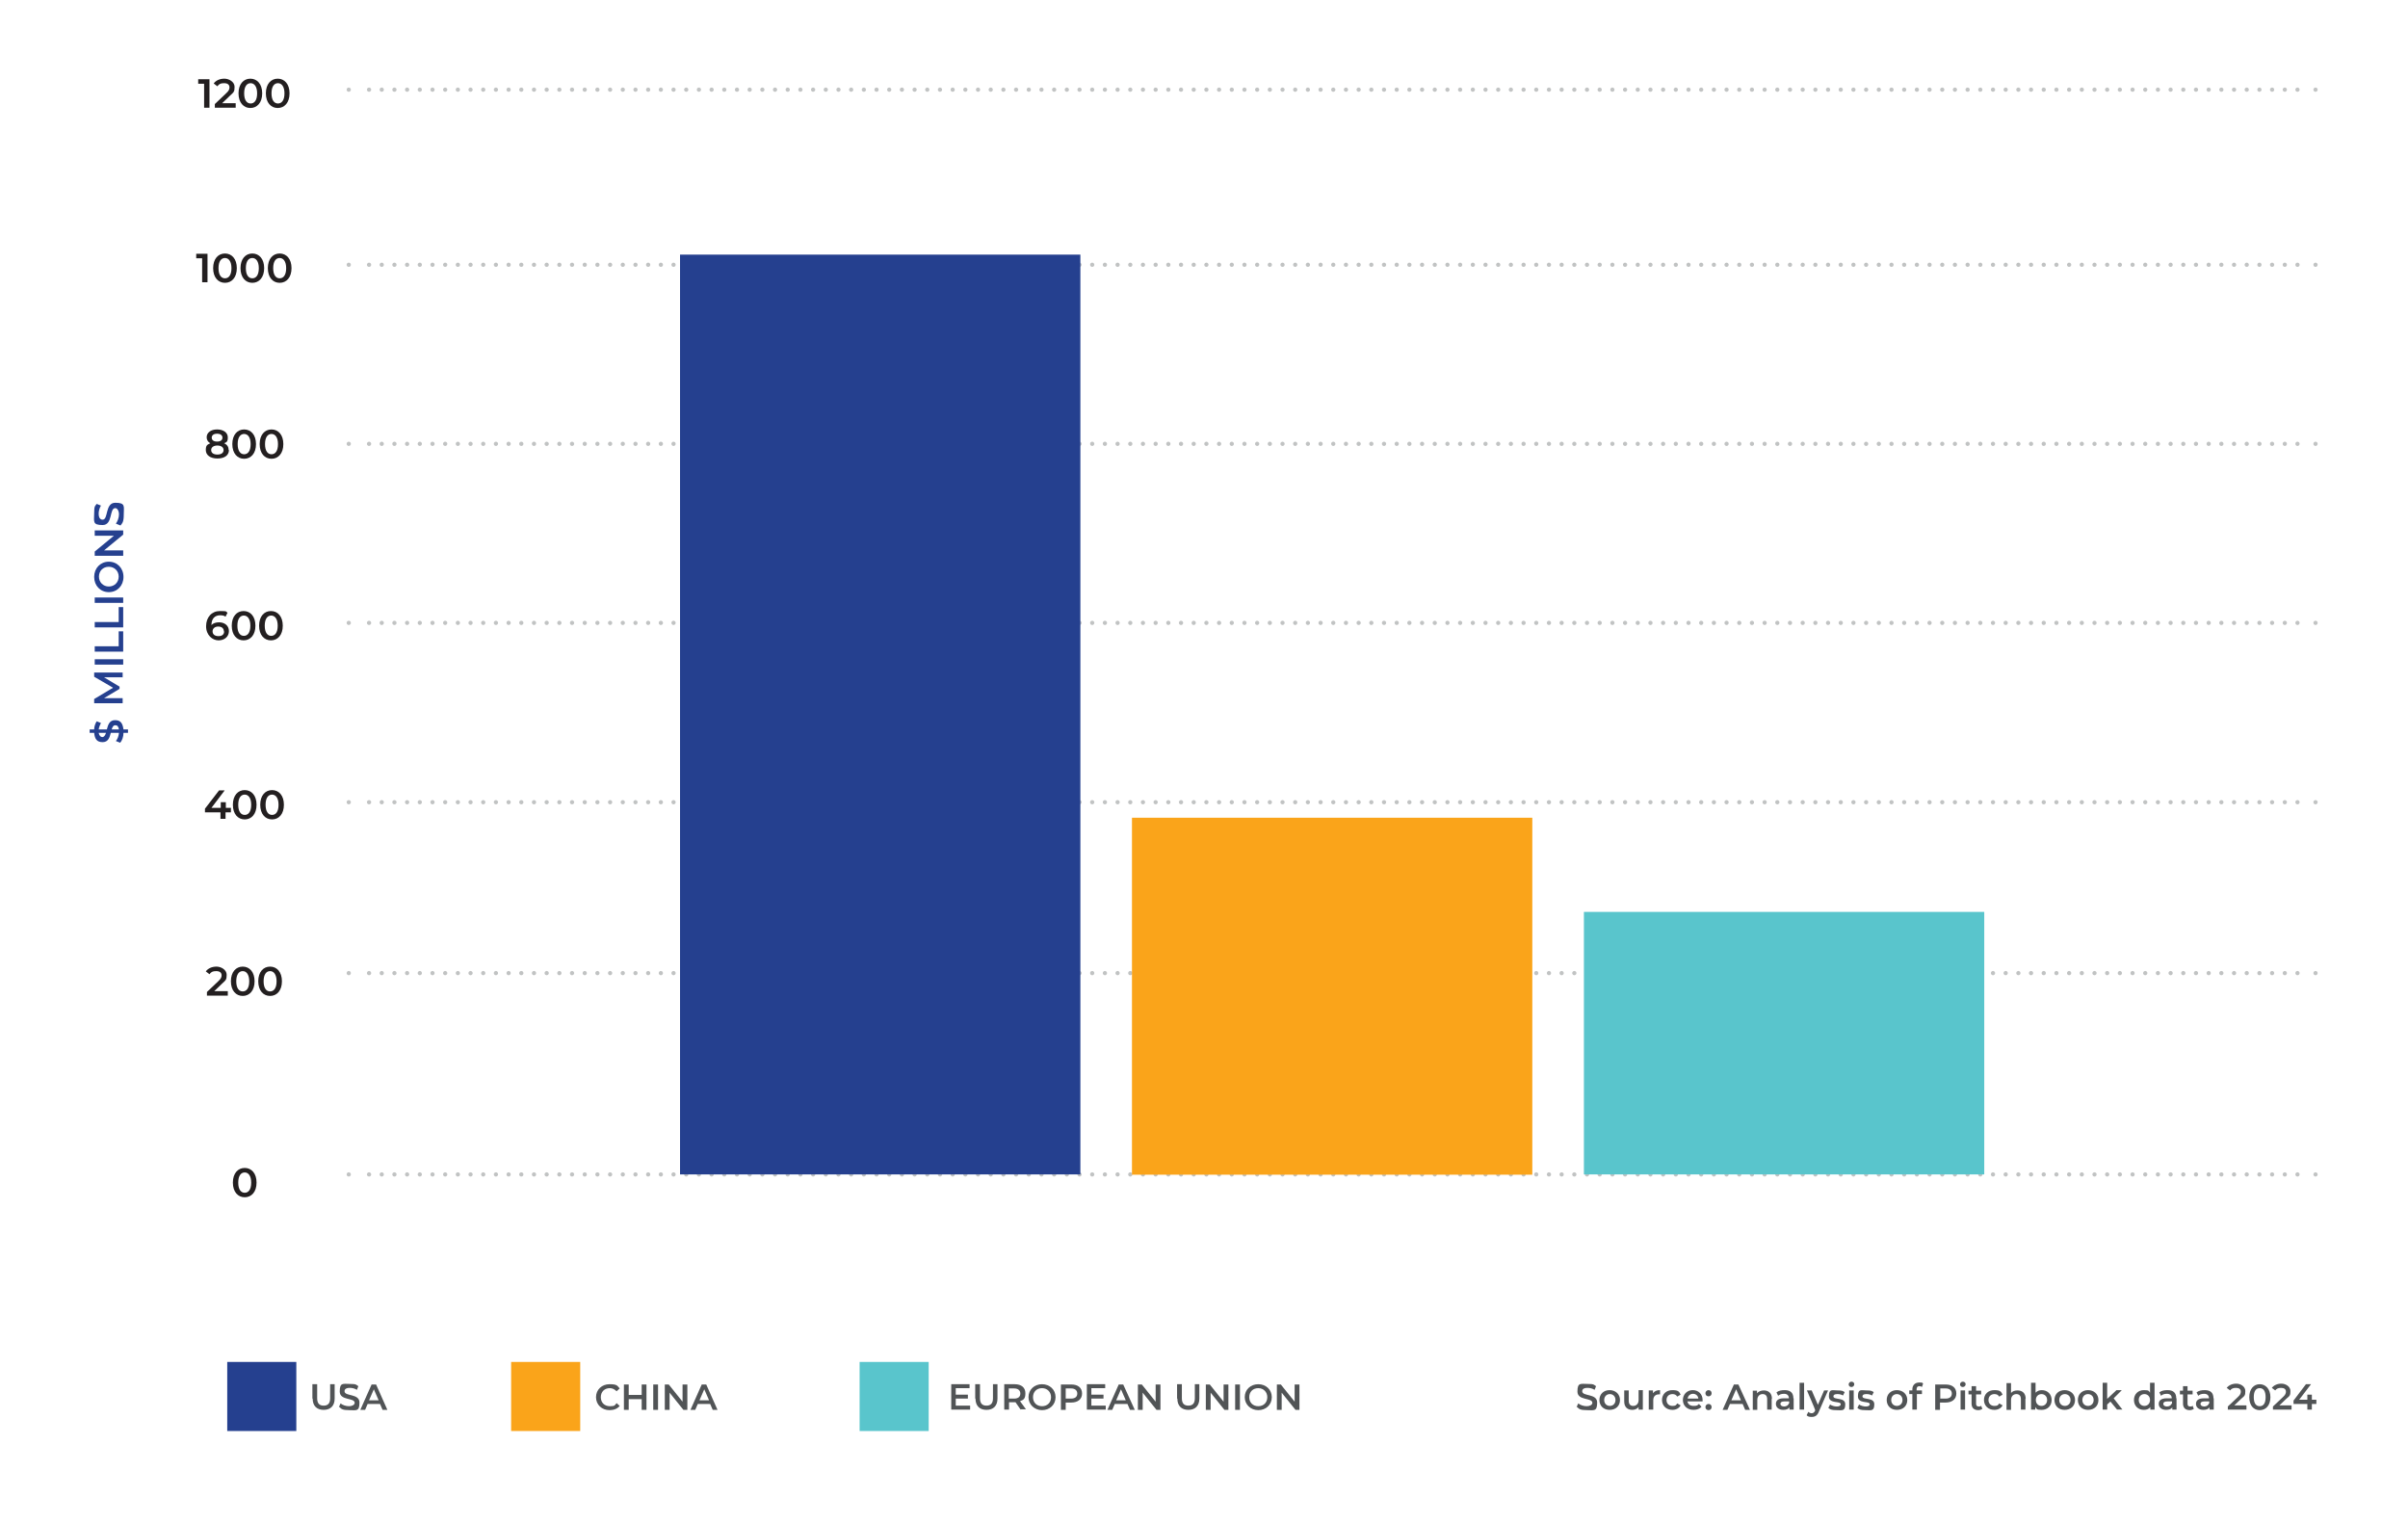 <?xml version="1.0" encoding="UTF-8"?>
<svg id="Layer_1" data-name="Layer 1" xmlns="http://www.w3.org/2000/svg" version="1.1" xmlns:xlink="http://www.w3.org/1999/xlink" viewBox="0 0 854.1 540.6">
  <defs>
    <style>
      .cls-1 {
        fill: #59c5cc;
      }

      .cls-1, .cls-2, .cls-3, .cls-4, .cls-5, .cls-6 {
        stroke-width: 0px;
      }

      .cls-7 {
        clip-path: url(#clippath-2);
      }

      .cls-2 {
        fill: #25408f;
      }

      .cls-8 {
        isolation: isolate;
      }

      .cls-9 {
        clip-path: url(#clippath-6);
      }

      .cls-3, .cls-10, .cls-11 {
        fill: none;
      }

      .cls-12 {
        clip-path: url(#clippath-7);
      }

      .cls-13 {
        clip-path: url(#clippath-1);
      }

      .cls-14 {
        clip-path: url(#clippath-4);
      }

      .cls-10 {
        stroke-dasharray: 0 0 0 0 0 0 0 4.5;
      }

      .cls-10, .cls-11 {
        stroke: #c1c3c3;
        stroke-linecap: round;
        stroke-linejoin: round;
        stroke-width: 1.5px;
      }

      .cls-15 {
        clip-path: url(#clippath);
      }

      .cls-4 {
        fill: #515456;
      }

      .cls-16 {
        clip-path: url(#clippath-3);
      }

      .cls-5 {
        fill: #faa41a;
      }

      .cls-6 {
        fill: #231f20;
      }

      .cls-17 {
        clip-path: url(#clippath-5);
      }
    </style>
    <clipPath id="clippath">
      <rect class="cls-3" x="29.7" y="-48.6" width="795.5" height="556.5"/>
    </clipPath>
    <clipPath id="clippath-1">
      <rect class="cls-3" x="29.7" y="-48.6" width="795.5" height="556.5"/>
    </clipPath>
    <clipPath id="clippath-2">
      <rect class="cls-3" x="29.7" y="-48.6" width="795.5" height="556.5"/>
    </clipPath>
    <clipPath id="clippath-3">
      <rect class="cls-3" x="29.7" y="-48.6" width="795.5" height="556.5"/>
    </clipPath>
    <clipPath id="clippath-4">
      <rect class="cls-3" x="29.7" y="-48.6" width="795.5" height="556.5"/>
    </clipPath>
    <clipPath id="clippath-5">
      <rect class="cls-3" x="29.7" y="-48.6" width="795.5" height="556.5"/>
    </clipPath>
    <clipPath id="clippath-6">
      <rect class="cls-3" x="29.7" y="-48.6" width="795.5" height="556.5"/>
    </clipPath>
    <clipPath id="clippath-7">
      <rect class="cls-3" x="29.7" y="-48.6" width="795.5" height="556.5"/>
    </clipPath>
  </defs>
  <line class="cls-10" x1="130.9" y1="31.8" x2="817.7" y2="31.8"/>
  <g class="cls-15">
    <path class="cls-11" d="M821.3,31.8h0M123.7,31.8h0"/>
  </g>
  <line class="cls-10" x1="130.9" y1="93.9" x2="817.7" y2="93.9"/>
  <g class="cls-13">
    <path class="cls-11" d="M821.3,93.9h0M123.7,93.9h0"/>
  </g>
  <line class="cls-10" x1="130.9" y1="157.4" x2="817.7" y2="157.4"/>
  <g class="cls-7">
    <path class="cls-11" d="M821.3,157.4h0M123.7,157.4h0"/>
  </g>
  <line class="cls-10" x1="130.9" y1="220.9" x2="817.7" y2="220.9"/>
  <g class="cls-16">
    <path class="cls-11" d="M821.3,220.9h0M123.7,220.9h0"/>
  </g>
  <line class="cls-10" x1="130.9" y1="284.5" x2="817.7" y2="284.5"/>
  <g class="cls-14">
    <path class="cls-11" d="M821.3,284.5h0M123.7,284.5h0"/>
  </g>
  <line class="cls-10" x1="130.9" y1="345.1" x2="817.7" y2="345.1"/>
  <g class="cls-17">
    <path class="cls-11" d="M821.3,345.1h0M123.7,345.1h0"/>
  </g>
  <line class="cls-10" x1="130.9" y1="416.5" x2="817.7" y2="416.5"/>
  <g class="cls-9">
    <path class="cls-11" d="M821.3,416.5h0M123.7,416.5h0"/>
  </g>
  <g class="cls-8">
    <g class="cls-8">
      <path class="cls-6" d="M74.3,28.1v10.1h-1.9v-8.5h-2.1v-1.6h4Z"/>
    </g>
    <g class="cls-8">
      <path class="cls-6" d="M83.6,36.6v1.6h-7.4v-1.3l4-3.8c1-.9,1.2-1.5,1.2-2.1,0-.9-.6-1.5-1.9-1.5s-1.8.3-2.4,1.1l-1.3-1c.8-1.1,2.2-1.7,3.8-1.7s3.6,1.1,3.6,2.9-.3,1.9-1.7,3.2l-2.7,2.6h4.8Z"/>
    </g>
    <g class="cls-8">
      <path class="cls-6" d="M84.6,33.1c0-3.3,1.8-5.2,4.2-5.2s4.2,1.9,4.2,5.2-1.8,5.2-4.2,5.2-4.2-1.9-4.2-5.2ZM91.2,33.1c0-2.4-1-3.6-2.3-3.6s-2.3,1.1-2.3,3.6,1,3.6,2.3,3.6,2.3-1.1,2.3-3.6Z"/>
      <path class="cls-6" d="M94.3,33.1c0-3.3,1.8-5.2,4.2-5.2s4.2,1.9,4.2,5.2-1.8,5.2-4.2,5.2-4.2-1.9-4.2-5.2ZM100.9,33.1c0-2.4-1-3.6-2.3-3.6s-2.3,1.1-2.3,3.6,1,3.6,2.3,3.6,2.3-1.1,2.3-3.6Z"/>
    </g>
  </g>
  <g class="cls-8">
    <g class="cls-8">
      <path class="cls-6" d="M73.6,90v10.1h-1.9v-8.5h-2.1v-1.6h4Z"/>
      <path class="cls-6" d="M75.6,95.1c0-3.3,1.8-5.2,4.2-5.2s4.2,1.9,4.2,5.2-1.8,5.2-4.2,5.2-4.2-1.9-4.2-5.2ZM82.1,95.1c0-2.4-1-3.6-2.3-3.6s-2.3,1.1-2.3,3.6,1,3.6,2.3,3.6,2.3-1.1,2.3-3.6Z"/>
      <path class="cls-6" d="M85.3,95.1c0-3.3,1.8-5.2,4.2-5.2s4.2,1.9,4.2,5.2-1.8,5.2-4.2,5.2-4.2-1.9-4.2-5.2ZM91.8,95.1c0-2.4-1-3.6-2.3-3.6s-2.3,1.1-2.3,3.6,1,3.6,2.3,3.6,2.3-1.1,2.3-3.6Z"/>
      <path class="cls-6" d="M95,95.1c0-3.3,1.8-5.2,4.2-5.2s4.2,1.9,4.2,5.2-1.8,5.2-4.2,5.2-4.2-1.9-4.2-5.2ZM101.5,95.1c0-2.4-1-3.6-2.3-3.6s-2.3,1.1-2.3,3.6,1,3.6,2.3,3.6,2.3-1.1,2.3-3.6Z"/>
    </g>
  </g>
  <g class="cls-8">
    <g class="cls-8">
      <path class="cls-6" d="M81.2,159.6c0,1.9-1.6,3-4.1,3s-4.1-1.2-4.1-3,.6-1.9,1.6-2.4c-.8-.4-1.3-1.2-1.3-2.1,0-1.7,1.5-2.8,3.7-2.8s3.8,1.1,3.8,2.8-.5,1.7-1.3,2.1c1.1.5,1.6,1.3,1.6,2.4ZM79.3,159.6c0-1-.9-1.6-2.2-1.6s-2.2.6-2.2,1.6.8,1.6,2.2,1.6,2.2-.6,2.2-1.6ZM75.1,155.2c0,.9.7,1.4,1.9,1.4s1.9-.5,1.9-1.4-.8-1.4-1.9-1.4-1.9.5-1.9,1.4Z"/>
      <path class="cls-6" d="M82.4,157.5c0-3.3,1.8-5.2,4.2-5.2s4.2,1.9,4.2,5.2-1.8,5.2-4.2,5.2-4.2-1.9-4.2-5.2ZM88.9,157.5c0-2.4-1-3.6-2.3-3.6s-2.3,1.1-2.3,3.6,1,3.6,2.3,3.6,2.3-1.1,2.3-3.6Z"/>
      <path class="cls-6" d="M92.1,157.5c0-3.3,1.8-5.2,4.2-5.2s4.2,1.9,4.2,5.2-1.8,5.2-4.2,5.2-4.2-1.9-4.2-5.2ZM98.6,157.5c0-2.4-1-3.6-2.3-3.6s-2.3,1.1-2.3,3.6,1,3.6,2.3,3.6,2.3-1.1,2.3-3.6Z"/>
    </g>
  </g>
  <g class="cls-8">
    <g class="cls-8">
      <path class="cls-6" d="M81.2,223.8c0,2-1.6,3.3-3.7,3.3s-4.4-1.8-4.4-5,2-5.4,4.9-5.4,2,.2,2.7.6l-.7,1.4c-.5-.4-1.2-.5-1.9-.5-1.9,0-3.1,1.2-3.1,3.5h0c.6-.7,1.6-1,2.7-1,2,0,3.5,1.2,3.5,3.1ZM79.4,223.9c0-1.1-.8-1.7-2-1.7s-2,.7-2,1.7.7,1.7,2.1,1.7,2-.7,2-1.7Z"/>
      <path class="cls-6" d="M82.2,221.9c0-3.3,1.8-5.2,4.2-5.2s4.2,1.9,4.2,5.2-1.8,5.2-4.2,5.2-4.2-1.9-4.2-5.2ZM88.8,221.9c0-2.4-1-3.6-2.3-3.6s-2.3,1.1-2.3,3.6,1,3.6,2.3,3.6,2.3-1.1,2.3-3.6Z"/>
      <path class="cls-6" d="M91.9,221.9c0-3.3,1.8-5.2,4.2-5.2s4.2,1.9,4.2,5.2-1.8,5.2-4.2,5.2-4.2-1.9-4.2-5.2ZM98.5,221.9c0-2.4-1-3.6-2.3-3.6s-2.3,1.1-2.3,3.6,1,3.6,2.3,3.6,2.3-1.1,2.3-3.6Z"/>
    </g>
  </g>
  <g class="cls-8">
    <g class="cls-8">
      <path class="cls-6" d="M81.8,288.1h-1.8v2.3h-1.8v-2.3h-5.5v-1.3l5-6.5h2l-4.7,6.2h3.3v-2h1.8v2h1.8v1.6Z"/>
      <path class="cls-6" d="M82.6,285.4c0-3.3,1.8-5.2,4.2-5.2s4.2,1.9,4.2,5.2-1.8,5.2-4.2,5.2-4.2-1.9-4.2-5.2ZM89.1,285.4c0-2.4-1-3.6-2.3-3.6s-2.3,1.1-2.3,3.6,1,3.6,2.3,3.6,2.3-1.1,2.3-3.6Z"/>
      <path class="cls-6" d="M92.3,285.4c0-3.3,1.8-5.2,4.2-5.2s4.2,1.9,4.2,5.2-1.8,5.2-4.2,5.2-4.2-1.9-4.2-5.2ZM98.8,285.4c0-2.4-1-3.6-2.3-3.6s-2.3,1.1-2.3,3.6,1,3.6,2.3,3.6,2.3-1.1,2.3-3.6Z"/>
    </g>
  </g>
  <g class="cls-8">
    <g class="cls-8">
      <path class="cls-6" d="M80.8,351.5v1.6h-7.4v-1.3l4-3.8c1-.9,1.2-1.5,1.2-2.1,0-.9-.6-1.5-1.9-1.5s-1.8.3-2.4,1.1l-1.3-1c.8-1.1,2.2-1.7,3.8-1.7s3.6,1.1,3.6,2.9-.3,1.9-1.7,3.2l-2.7,2.6h4.8Z"/>
    </g>
    <g class="cls-8">
      <path class="cls-6" d="M81.9,348c0-3.3,1.8-5.2,4.2-5.2s4.2,1.9,4.2,5.2-1.8,5.2-4.2,5.2-4.2-1.9-4.2-5.2ZM88.4,348c0-2.4-1-3.6-2.3-3.6s-2.3,1.1-2.3,3.6,1,3.6,2.3,3.6,2.3-1.1,2.3-3.6Z"/>
      <path class="cls-6" d="M91.6,348c0-3.3,1.8-5.2,4.2-5.2s4.2,1.9,4.2,5.2-1.8,5.2-4.2,5.2-4.2-1.9-4.2-5.2ZM98.1,348c0-2.4-1-3.6-2.3-3.6s-2.3,1.1-2.3,3.6,1,3.6,2.3,3.6,2.3-1.1,2.3-3.6Z"/>
    </g>
  </g>
  <g class="cls-8">
    <g class="cls-8">
      <path class="cls-6" d="M82.6,419.4c0-3.3,1.8-5.2,4.2-5.2s4.2,1.9,4.2,5.2-1.8,5.2-4.2,5.2-4.2-1.9-4.2-5.2ZM89.1,419.4c0-2.4-1-3.6-2.3-3.6s-2.3,1.1-2.3,3.6,1,3.6,2.3,3.6,2.3-1.1,2.3-3.6Z"/>
    </g>
  </g>
  <g class="cls-12">
    <g class="cls-8">
      <g class="cls-8">
        <path class="cls-2" d="M43.8,258.7h1.6v1.2h-1.6c0,1.4-.5,2.8-1.2,3.5l-1.5-.6c.6-.7,1-1.8,1.1-2.9h-2.9c-.4,1.6-.9,3.3-2.9,3.3s-2.8-1.1-3-3.3h-1.6v-1.2h1.6c0-1.1.4-2.1.9-2.9l1.5.6c-.4.8-.7,1.6-.8,2.3h2.9c.4-1.6.9-3.3,2.9-3.3s2.7,1.1,3,3.3ZM37.6,259.9h-2.6c.2,1,.7,1.5,1.3,1.5s1-.6,1.3-1.5ZM40.9,257.2c-.7,0-1,.6-1.3,1.5h2.6c-.2-1.1-.6-1.5-1.3-1.5Z"/>
      </g>
      <g class="cls-8">
        <path class="cls-2" d="M43.6,240.2h-6.7s5.5,3.3,5.5,3.3v.8l-5.5,3.3h6.6v1.8h-10.1v-1.5l6.7-4-6.7-3.9v-1.5h10.1s0,1.8,0,1.8Z"/>
        <path class="cls-2" d="M33.6,235.7v-1.9h10.1v1.9h-10.1Z"/>
        <path class="cls-2" d="M33.6,231.1v-1.9h8.5v-5.3h1.6v7.2h-10.1Z"/>
        <path class="cls-2" d="M33.6,222.5v-1.9h8.5v-5.3h1.6v7.2h-10.1Z"/>
        <path class="cls-2" d="M33.6,213.8v-1.9h10.1v1.9h-10.1Z"/>
        <path class="cls-2" d="M38.6,210c-3,0-5.2-2.3-5.2-5.4s2.2-5.4,5.2-5.4,5.2,2.3,5.2,5.4-2.2,5.4-5.2,5.4ZM38.6,201c-2.1,0-3.5,1.5-3.5,3.5s1.5,3.5,3.5,3.5,3.5-1.5,3.5-3.5-1.5-3.5-3.5-3.5Z"/>
        <path class="cls-2" d="M33.6,188.1h10.1v1.5l-6.8,5.6h6.8v1.9h-10.1v-1.5l6.8-5.6h-6.8v-1.9Z"/>
        <path class="cls-2" d="M42.6,186.3l-1.5-.6c.6-.8,1.1-2.1,1.1-3.3s-.6-2.2-1.3-2.2c-2.2,0-.8,6-4.5,6s-3-1.3-3-4.1.3-2.5.9-3.4l1.5.6c-.5.9-.8,1.9-.8,2.8,0,1.6.6,2.2,1.4,2.2,2.1,0,.8-6,4.5-6s3,1.3,3,4.1-.5,3.1-1.2,4Z"/>
      </g>
    </g>
  </g>
  <rect class="cls-2" x="241.2" y="90.3" width="142" height="326.2"/>
  <rect class="cls-5" x="401.5" y="290" width="142" height="126.6"/>
  <rect class="cls-1" x="561.8" y="323.4" width="142" height="93.1"/>
  <g class="cls-8">
    <g class="cls-8">
      <path class="cls-4" d="M110.8,496v-5.1h1.7v5c0,1.8.8,2.6,2.3,2.6s2.3-.8,2.3-2.6v-5h1.6v5.1c0,2.6-1.5,4-3.9,4s-3.9-1.4-3.9-4Z"/>
      <path class="cls-4" d="M120.2,499l.6-1.3c.7.6,1.9,1,3,1s2-.5,2-1.2c0-1.9-5.3-.7-5.3-4s1.2-2.7,3.6-2.7,2.2.3,3,.8l-.5,1.3c-.8-.5-1.7-.7-2.5-.7-1.4,0-1.9.5-1.9,1.2,0,1.9,5.3.7,5.3,4s-1.2,2.7-3.6,2.7-2.8-.4-3.5-1.1Z"/>
      <path class="cls-4" d="M134.9,497.9h-4.5l-.9,2.1h-1.7l4-9h1.6l4,9h-1.7l-.9-2.1ZM134.3,496.6l-1.7-3.9-1.7,3.9h3.4Z"/>
    </g>
  </g>
  <g class="cls-8">
    <g class="cls-8">
      <path class="cls-4" d="M211.4,495.5c0-2.7,2.1-4.6,4.8-4.6s2.7.5,3.6,1.5l-1.1,1c-.7-.7-1.5-1.1-2.4-1.1-1.9,0-3.2,1.3-3.2,3.2s1.3,3.2,3.2,3.2,1.7-.3,2.4-1.1l1.1,1c-.8,1-2.1,1.5-3.6,1.5-2.7,0-4.8-1.9-4.8-4.6Z"/>
      <path class="cls-4" d="M229.3,491v9h-1.7v-3.8h-4.6v3.8h-1.7v-9h1.7v3.7h4.6v-3.7h1.7Z"/>
      <path class="cls-4" d="M231.7,491h1.7v9h-1.7v-9Z"/>
      <path class="cls-4" d="M243.8,491v9h-1.4l-4.9-6.1v6.1h-1.7v-9h1.4l4.9,6.1v-6.1h1.7Z"/>
      <path class="cls-4" d="M252,497.9h-4.5l-.9,2.1h-1.7l4-9h1.6l4,9h-1.7l-.9-2.1ZM251.5,496.6l-1.7-3.9-1.7,3.9h3.4Z"/>
    </g>
  </g>
  <g class="cls-8">
    <g class="cls-8">
      <path class="cls-4" d="M344.1,498.5v1.4h-6.7v-9h6.5v1.4h-4.9v2.3h4.3v1.4h-4.3v2.5h5.1Z"/>
      <path class="cls-4" d="M345.9,496v-5.1h1.7v5c0,1.8.8,2.6,2.3,2.6s2.3-.8,2.3-2.6v-5h1.6v5.1c0,2.6-1.5,4-3.9,4s-3.9-1.4-3.9-4Z"/>
      <path class="cls-4" d="M362,499.9l-1.8-2.6c-.1,0-.2,0-.3,0h-2v2.6h-1.7v-9h3.7c2.4,0,3.8,1.2,3.8,3.2s-.7,2.4-1.9,2.8l2.1,2.9h-1.8ZM359.7,492.4h-1.9v3.6h1.9c1.5,0,2.2-.7,2.2-1.8s-.8-1.8-2.2-1.8Z"/>
      <path class="cls-4" d="M364.8,495.5c0-2.7,2.1-4.6,4.8-4.6s4.8,1.9,4.8,4.6-2.1,4.6-4.8,4.6-4.8-2-4.8-4.6ZM372.8,495.5c0-1.8-1.3-3.2-3.2-3.2s-3.2,1.3-3.2,3.2,1.3,3.2,3.2,3.2,3.2-1.3,3.2-3.2Z"/>
    </g>
    <g class="cls-8">
      <path class="cls-4" d="M383.8,494.2c0,2-1.5,3.2-3.8,3.2h-2v2.6h-1.7v-9h3.7c2.4,0,3.8,1.2,3.8,3.2ZM382.1,494.2c0-1.1-.8-1.8-2.2-1.8h-1.9v3.6h1.9c1.5,0,2.2-.7,2.2-1.8Z"/>
    </g>
    <g class="cls-8">
      <path class="cls-4" d="M392.2,498.5v1.4h-6.7v-9h6.5v1.4h-4.9v2.3h4.3v1.4h-4.3v2.5h5.1Z"/>
      <path class="cls-4" d="M399.9,497.9h-4.5l-.9,2.1h-1.7l4-9h1.6l4.1,9h-1.7l-.9-2.1ZM399.3,496.6l-1.7-3.9-1.7,3.9h3.4Z"/>
      <path class="cls-4" d="M411.6,491v9h-1.4l-4.9-6.1v6.1h-1.7v-9h1.4l4.9,6.1v-6.1h1.7Z"/>
      <path class="cls-4" d="M417.5,496v-5.1h1.7v5c0,1.8.8,2.6,2.3,2.6s2.3-.8,2.3-2.6v-5h1.6v5.1c0,2.6-1.5,4-3.9,4s-3.9-1.4-3.9-4Z"/>
      <path class="cls-4" d="M435.7,491v9h-1.4l-4.9-6.1v6.1h-1.7v-9h1.4l4.9,6.1v-6.1h1.7Z"/>
      <path class="cls-4" d="M438.1,491h1.7v9h-1.7v-9Z"/>
      <path class="cls-4" d="M441.5,495.5c0-2.7,2.1-4.6,4.8-4.6s4.8,1.9,4.8,4.6-2.1,4.6-4.8,4.6-4.8-2-4.8-4.6ZM449.5,495.5c0-1.8-1.3-3.2-3.2-3.2s-3.2,1.3-3.2,3.2,1.3,3.2,3.2,3.2,3.2-1.3,3.2-3.2Z"/>
      <path class="cls-4" d="M460.9,491v9h-1.4l-4.9-6.1v6.1h-1.7v-9h1.4l4.9,6.1v-6.1h1.7Z"/>
    </g>
  </g>
  <rect class="cls-2" x="80.6" y="483" width="24.5" height="24.5"/>
  <rect class="cls-5" x="181.3" y="483" width="24.5" height="24.5"/>
  <rect class="cls-1" x="304.9" y="483" width="24.5" height="24.5"/>
  <g class="cls-8">
    <g class="cls-8">
      <path class="cls-4" d="M559.2,499l.6-1.3c.7.6,1.9,1,3,1s2-.5,2-1.2c0-1.9-5.3-.7-5.3-4s1.2-2.7,3.6-2.7,2.2.3,3,.8l-.5,1.3c-.8-.5-1.7-.7-2.5-.7-1.4,0-1.9.5-1.9,1.2,0,1.9,5.3.7,5.3,4s-1.2,2.7-3.6,2.7-2.8-.4-3.5-1.1Z"/>
      <path class="cls-4" d="M567.3,496.5c0-2.1,1.5-3.5,3.6-3.5s3.7,1.4,3.7,3.5-1.5,3.5-3.7,3.5-3.6-1.5-3.6-3.5ZM573,496.5c0-1.3-.9-2.1-2-2.1s-2,.8-2,2.1.9,2.1,2,2.1,2-.8,2-2.1Z"/>
      <path class="cls-4" d="M582.7,493.1v6.8h-1.5v-.9c-.5.6-1.3,1-2.2,1-1.8,0-2.9-1-2.9-3v-3.9h1.6v3.7c0,1.2.6,1.8,1.6,1.8s1.9-.7,1.9-2.1v-3.5h1.6Z"/>
    </g>
    <g class="cls-8">
      <path class="cls-4" d="M588.8,493v1.5c-.1,0-.3,0-.4,0-1.2,0-2,.7-2,2.1v3.3h-1.6v-6.8h1.5v1c.5-.7,1.3-1.1,2.4-1.1Z"/>
    </g>
    <g class="cls-8">
      <path class="cls-4" d="M589.5,496.5c0-2.1,1.5-3.5,3.7-3.5s2.4.6,2.9,1.6l-1.2.7c-.4-.7-1-.9-1.7-.9-1.2,0-2.1.8-2.1,2.1s.9,2.1,2.1,2.1,1.3-.3,1.7-.9l1.2.7c-.5,1-1.6,1.6-2.9,1.6-2.2,0-3.7-1.5-3.7-3.5Z"/>
    </g>
    <g class="cls-8">
      <path class="cls-4" d="M603.9,497h-5.4c.2,1,1,1.6,2.2,1.6s1.4-.2,1.9-.7l.9,1c-.6.7-1.6,1.1-2.8,1.1-2.3,0-3.8-1.5-3.8-3.5s1.5-3.5,3.5-3.5,3.5,1.4,3.5,3.5,0,.3,0,.5ZM598.5,496h3.9c-.1-1-.9-1.7-1.9-1.7s-1.8.7-1.9,1.7Z"/>
      <path class="cls-4" d="M604.9,494.1c0-.6.5-1.1,1.1-1.1s1.1.4,1.1,1.1-.5,1.1-1.1,1.1-1.1-.4-1.1-1.1ZM604.9,499c0-.6.5-1.1,1.1-1.1s1.1.4,1.1,1.1-.5,1.1-1.1,1.1-1.1-.4-1.1-1.1Z"/>
      <path class="cls-4" d="M618.1,497.9h-4.5l-.9,2.1h-1.7l4-9h1.6l4.1,9h-1.7l-.9-2.1ZM617.5,496.6l-1.7-3.9-1.7,3.9h3.4Z"/>
      <path class="cls-4" d="M628.4,496v3.9h-1.6v-3.7c0-1.2-.6-1.8-1.6-1.8s-1.9.7-1.9,2.1v3.5h-1.6v-6.8h1.5v.9c.5-.6,1.4-1,2.4-1,1.6,0,2.9.9,2.9,3Z"/>
      <path class="cls-4" d="M636.2,495.9v4h-1.5v-.8c-.4.6-1.1.9-2.2.9-1.6,0-2.6-.9-2.6-2.1s.8-2,2.8-2h1.8c0-1-.6-1.6-1.7-1.6s-1.6.3-2.1.7l-.6-1.2c.7-.6,1.8-.8,2.9-.8,2,0,3.1.9,3.1,2.9ZM634.6,497.8v-.8h-1.7c-1.1,0-1.4.4-1.4.9s.5.9,1.3.9,1.5-.4,1.7-1.1Z"/>
      <path class="cls-4" d="M638.3,490.4h1.6v9.5h-1.6v-9.5Z"/>
    </g>
    <g class="cls-8">
      <path class="cls-4" d="M648.4,493.1l-3.2,7.4c-.6,1.6-1.5,2-2.6,2s-1.4-.2-1.8-.6l.6-1.2c.3.3.7.5,1.2.5s.9-.3,1.2-.9v-.3c.1,0-2.9-6.9-2.9-6.9h1.7l2.2,5.1,2.2-5.1h1.5Z"/>
    </g>
    <g class="cls-8">
      <path class="cls-4" d="M648.5,499.3l.6-1.2c.6.4,1.5.7,2.4.7s1.4-.3,1.4-.8c0-1.3-4.2,0-4.2-2.8s1.2-2.1,3-2.1,1.9.2,2.6.6l-.6,1.2c-.7-.4-1.3-.5-2-.5-1,0-1.4.3-1.4.8,0,1.4,4.2.2,4.2,2.8s-1.2,2.1-3.1,2.1-2.3-.3-2.9-.8Z"/>
      <path class="cls-4" d="M655.7,491c0-.5.4-1,1-1s1,.4,1,.9-.4,1-1,1-1-.4-1-1ZM655.9,493.1h1.6v6.8h-1.6v-6.8Z"/>
      <path class="cls-4" d="M658.8,499.3l.6-1.2c.6.4,1.5.7,2.4.7s1.4-.3,1.4-.8c0-1.3-4.2,0-4.2-2.8s1.2-2.1,3-2.1,1.9.2,2.6.6l-.6,1.2c-.7-.4-1.3-.5-2-.5-1,0-1.4.3-1.4.8,0,1.4,4.2.2,4.2,2.8s-1.2,2.1-3.1,2.1-2.3-.3-2.9-.8Z"/>
      <path class="cls-4" d="M669.2,496.5c0-2.1,1.5-3.5,3.6-3.5s3.7,1.4,3.7,3.5-1.5,3.5-3.7,3.5-3.6-1.5-3.6-3.5ZM674.8,496.5c0-1.3-.9-2.1-2-2.1s-2,.8-2,2.1.9,2.1,2,2.1,2-.8,2-2.1Z"/>
      <path class="cls-4" d="M679.8,492.7v.4h1.9v1.3h-1.8v5.5h-1.6v-5.5h-1.1v-1.3h1.1v-.4c0-1.4.9-2.4,2.4-2.4s1.1.1,1.4.4l-.4,1.2c-.2-.2-.6-.3-.9-.3-.7,0-1,.4-1,1.1Z"/>
    </g>
    <g class="cls-8">
      <path class="cls-4" d="M693.9,494.2c0,2-1.5,3.2-3.8,3.2h-2v2.6h-1.7v-9h3.7c2.4,0,3.8,1.2,3.8,3.2ZM692.3,494.2c0-1.1-.8-1.8-2.2-1.8h-1.9v3.6h1.9c1.5,0,2.2-.7,2.2-1.8Z"/>
    </g>
    <g class="cls-8">
      <path class="cls-4" d="M695.2,491c0-.5.4-1,1-1s1,.4,1,.9-.4,1-1,1-1-.4-1-1ZM695.4,493.1h1.6v6.8h-1.6v-6.8Z"/>
    </g>
    <g class="cls-8">
      <path class="cls-4" d="M703.2,499.6c-.4.3-1,.5-1.5.5-1.5,0-2.4-.8-2.4-2.3v-3.3h-1.1v-1.3h1.1v-1.6h1.6v1.6h1.8v1.3h-1.8v3.3c0,.7.3,1,.9,1s.7,0,.9-.3l.4,1.1Z"/>
    </g>
    <g class="cls-8">
      <path class="cls-4" d="M703.7,496.5c0-2.1,1.5-3.5,3.7-3.5s2.4.6,2.9,1.6l-1.2.7c-.4-.7-1-.9-1.7-.9-1.2,0-2.1.8-2.1,2.1s.9,2.1,2.1,2.1,1.3-.3,1.7-.9l1.2.7c-.5,1-1.6,1.6-2.9,1.6-2.2,0-3.7-1.5-3.7-3.5Z"/>
    </g>
    <g class="cls-8">
      <path class="cls-4" d="M718.4,496v3.9h-1.6v-3.7c0-1.2-.6-1.8-1.6-1.8s-1.9.7-1.9,2.1v3.5h-1.6v-9.5h1.6v3.5c.5-.6,1.3-.9,2.3-.9,1.6,0,2.9.9,2.9,3Z"/>
      <path class="cls-4" d="M727.7,496.5c0,2.1-1.5,3.5-3.5,3.5s-1.7-.3-2.3-1v.9h-1.5v-9.5h1.6v3.5c.6-.6,1.3-.9,2.2-.9,2,0,3.5,1.4,3.5,3.5ZM726.1,496.5c0-1.3-.9-2.1-2-2.1s-2,.8-2,2.1.9,2.1,2,2.1,2-.8,2-2.1Z"/>
      <path class="cls-4" d="M728.7,496.5c0-2.1,1.5-3.5,3.6-3.5s3.7,1.4,3.7,3.5-1.5,3.5-3.7,3.5-3.6-1.5-3.6-3.5ZM734.4,496.5c0-1.3-.9-2.1-2-2.1s-2,.8-2,2.1.9,2.1,2,2.1,2-.8,2-2.1Z"/>
      <path class="cls-4" d="M737,496.5c0-2.1,1.5-3.5,3.6-3.5s3.7,1.4,3.7,3.5-1.5,3.5-3.7,3.5-3.6-1.5-3.6-3.5ZM742.6,496.5c0-1.3-.9-2.1-2-2.1s-2,.8-2,2.1.9,2.1,2,2.1,2-.8,2-2.1Z"/>
      <path class="cls-4" d="M748.6,497l-1.2,1.1v1.8h-1.6v-9.5h1.6v5.7l3.3-3.1h1.9l-2.9,2.9,3.1,4h-1.9l-2.4-2.9Z"/>
      <path class="cls-4" d="M764.2,490.4v9.5h-1.5v-.9c-.5.7-1.3,1-2.3,1-2,0-3.5-1.4-3.5-3.5s1.5-3.5,3.5-3.5,1.7.3,2.2.9v-3.5h1.6ZM762.6,496.5c0-1.3-.9-2.1-2-2.1s-2,.8-2,2.1.9,2.1,2,2.1,2-.8,2-2.1Z"/>
      <path class="cls-4" d="M772,495.9v4h-1.5v-.8c-.4.6-1.1.9-2.2.9-1.6,0-2.6-.9-2.6-2.1s.8-2,2.8-2h1.8c0-1-.6-1.6-1.7-1.6s-1.6.3-2.1.7l-.6-1.2c.7-.6,1.8-.8,2.9-.8,2,0,3.1.9,3.1,2.9ZM770.4,497.8v-.8h-1.7c-1.1,0-1.4.4-1.4.9s.5.9,1.3.9,1.5-.4,1.7-1.1Z"/>
      <path class="cls-4" d="M778.2,499.6c-.4.3-1,.5-1.5.5-1.5,0-2.4-.8-2.4-2.3v-3.3h-1.1v-1.3h1.1v-1.6h1.6v1.6h1.8v1.3h-1.8v3.3c0,.7.3,1,.9,1s.7,0,.9-.3l.4,1.1Z"/>
      <path class="cls-4" d="M785.2,495.9v4h-1.5v-.8c-.4.6-1.1.9-2.2.9-1.6,0-2.6-.9-2.6-2.1s.8-2,2.8-2h1.8c0-1-.6-1.6-1.7-1.6s-1.6.3-2.1.7l-.6-1.2c.7-.6,1.8-.8,2.9-.8,2,0,3.1.9,3.1,2.9ZM783.6,497.8v-.8h-1.7c-1.1,0-1.4.4-1.4.9s.5.9,1.3.9,1.5-.4,1.7-1.1Z"/>
    </g>
    <g class="cls-8">
      <path class="cls-4" d="M796.8,498.5v1.4h-6.6v-1.1l3.6-3.4c.9-.8,1-1.4,1-1.9,0-.8-.6-1.3-1.7-1.3s-1.6.3-2.1.9l-1.2-.9c.7-.9,1.9-1.5,3.4-1.5s3.2,1,3.2,2.6-.2,1.7-1.5,2.8l-2.4,2.3h4.2Z"/>
    </g>
    <g class="cls-8">
      <path class="cls-4" d="M797.8,495.5c0-2.9,1.6-4.6,3.7-4.6s3.8,1.7,3.8,4.6-1.6,4.6-3.8,4.6-3.7-1.7-3.7-4.6ZM803.6,495.5c0-2.2-.8-3.2-2.1-3.2s-2.1,1-2.1,3.2.8,3.2,2.1,3.2,2.1-1,2.1-3.2Z"/>
    </g>
    <g class="cls-8">
      <path class="cls-4" d="M812.8,498.5v1.4h-6.6v-1.1l3.6-3.4c.9-.8,1-1.4,1-1.9,0-.8-.6-1.3-1.7-1.3s-1.6.3-2.1.9l-1.2-.9c.7-.9,1.9-1.5,3.4-1.5s3.2,1,3.2,2.6-.2,1.7-1.5,2.8l-2.4,2.3h4.2Z"/>
    </g>
    <g class="cls-8">
      <path class="cls-4" d="M821.6,497.9h-1.6v2h-1.6v-2h-4.9v-1.2l4.4-5.8h1.8l-4.2,5.5h2.9v-1.8h1.6v1.8h1.6v1.4Z"/>
    </g>
  </g>
</svg>